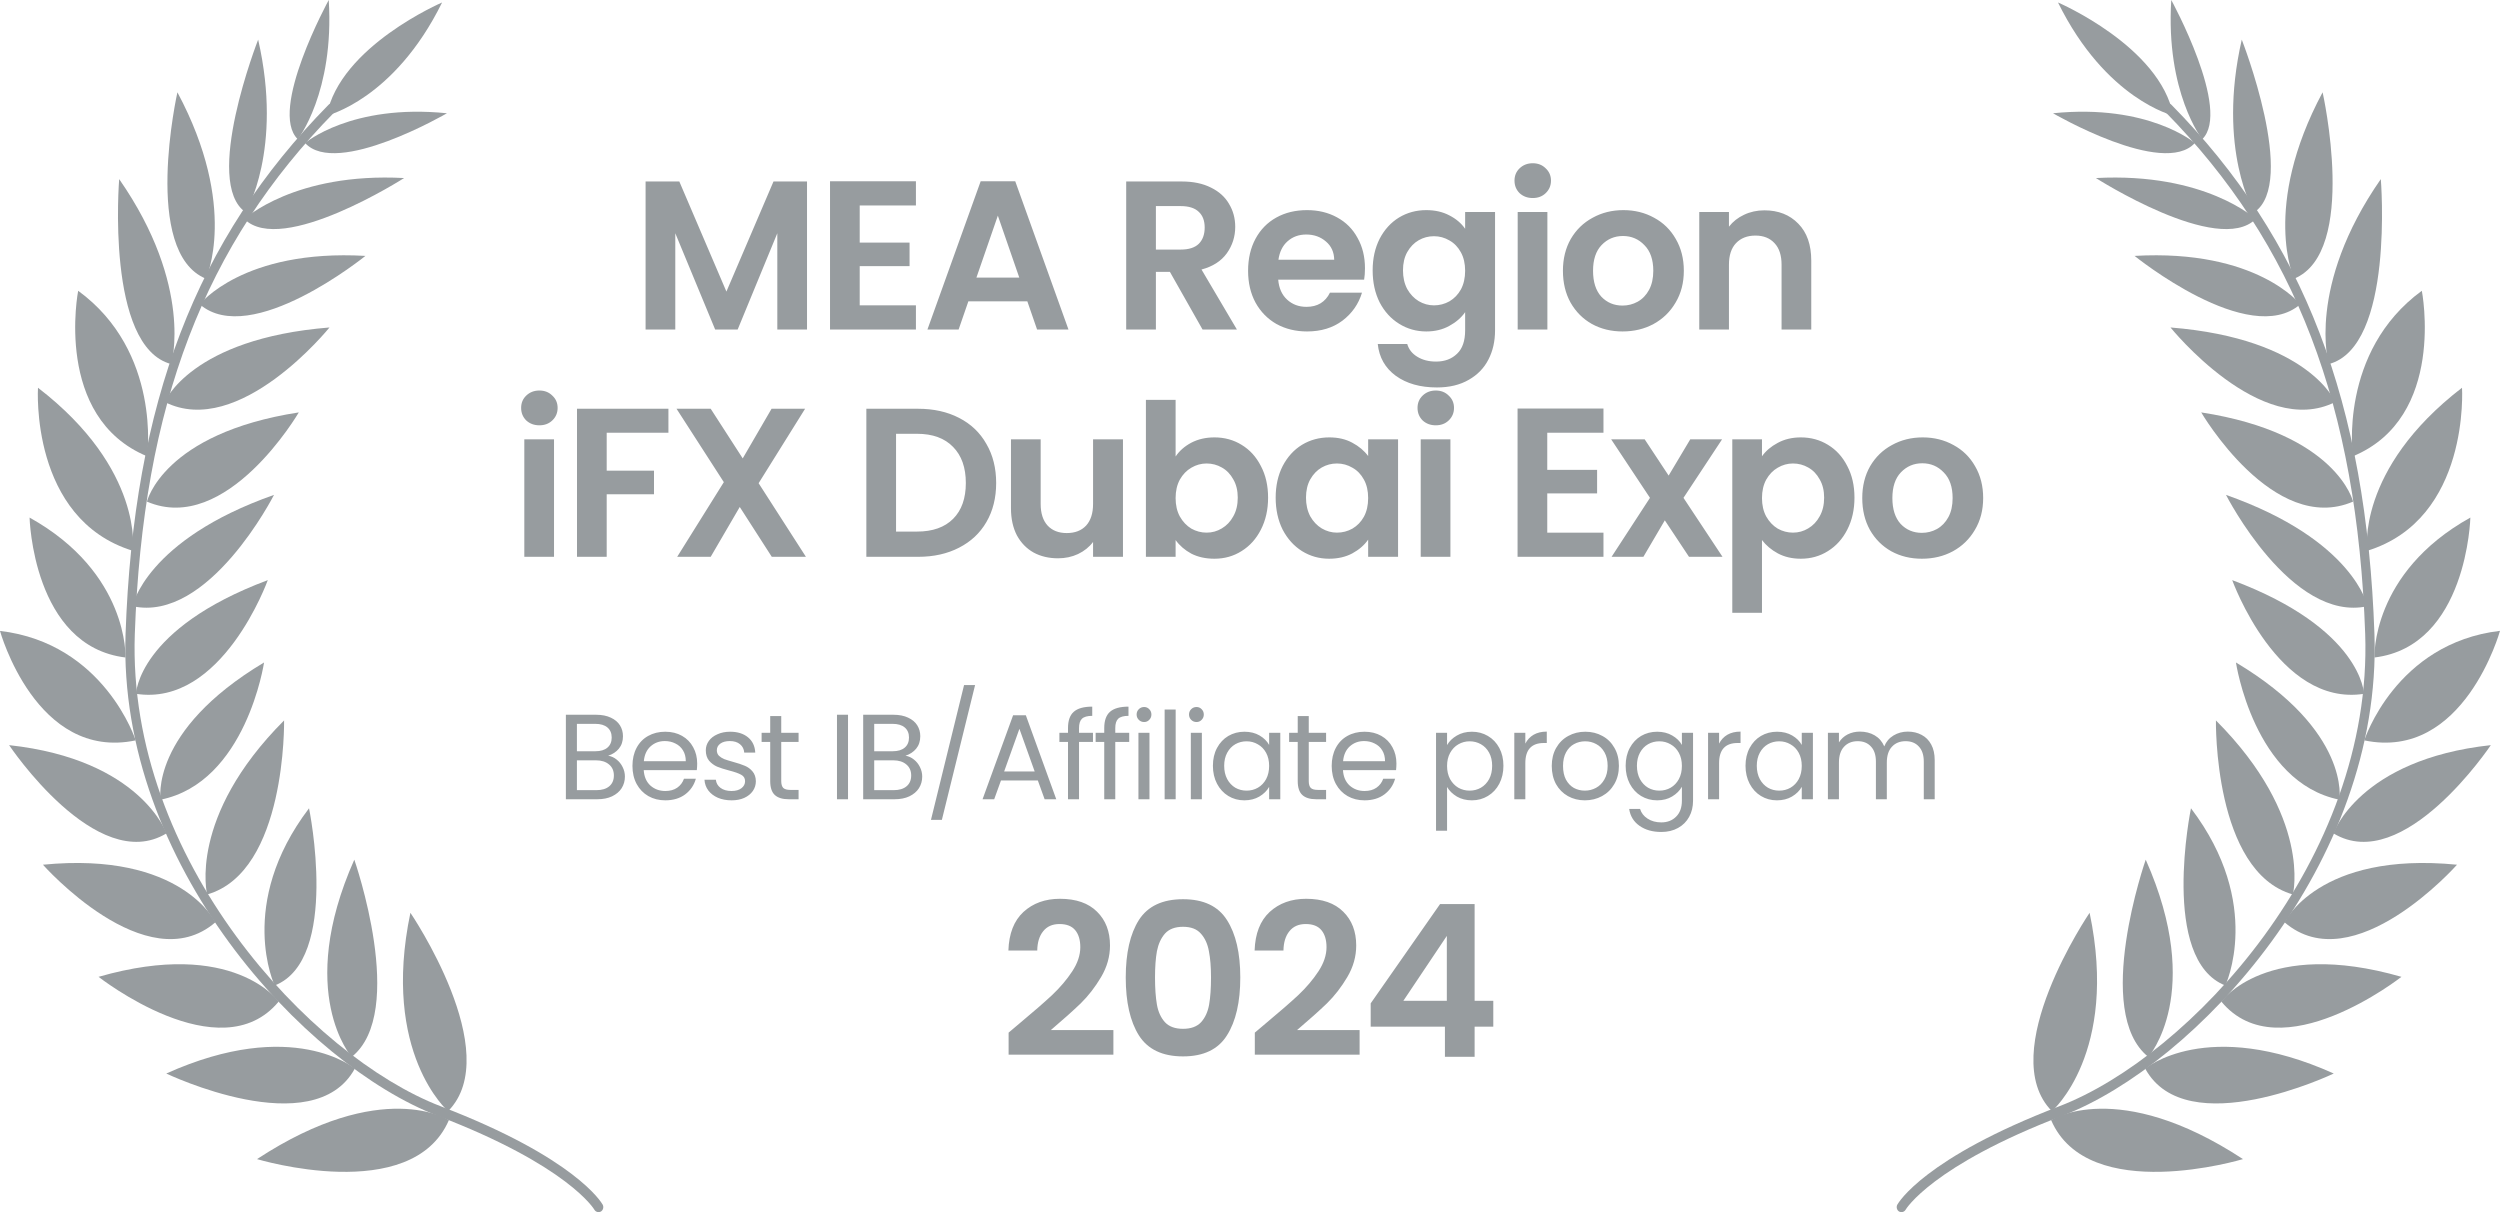 <svg width="165" height="80" viewBox="0 0 165 80" fill="none" xmlns="http://www.w3.org/2000/svg">
<path d="M29.628 73.925C27.186 79.594 16.963 76.501 16.963 76.501C25.245 71.07 29.628 73.925 29.628 73.925Z" fill="#979C9F"/>
<path d="M23.418 70.528C20.701 75.506 10.974 70.852 10.974 70.852C19.355 67.082 23.418 70.528 23.418 70.528Z" fill="#979C9F"/>
<path d="M17.038 2.616C18.7 9.882 16.218 14.014 16.218 14.014C13.34 12.065 17.038 2.616 17.038 2.616Z" fill="#979C9F"/>
<path d="M21.697 0C22.077 6.107 19.655 9.19 19.655 9.19C17.699 7.3 21.697 0 21.697 0Z" fill="#979C9F"/>
<path d="M21.562 7.629C22.428 3.058 29.178 0.164 29.178 0.164C26.015 6.584 21.567 7.629 21.567 7.629" fill="#979C9F"/>
<path d="M11.709 6.092C15.772 13.686 13.591 18.395 13.591 18.395C9.337 16.645 11.709 6.092 11.709 6.092Z" fill="#979C9F"/>
<path d="M7.866 11.821C12.8 18.913 11.304 24.03 11.304 24.03C6.956 22.901 7.866 11.821 7.866 11.821Z" fill="#979C9F"/>
<path d="M9.713 30.117C3.518 27.551 5.159 19.191 5.159 19.191C10.669 23.219 9.713 30.117 9.713 30.117Z" fill="#979C9F"/>
<path d="M27.087 60.244C27.087 60.244 33.376 69.489 29.573 73.338C29.573 73.338 25.145 69.509 27.087 60.244Z" fill="#979C9F"/>
<path d="M23.209 69.757C23.209 69.757 19.476 65.54 23.384 56.738C23.384 56.738 26.906 66.813 23.209 69.757Z" fill="#979C9F"/>
<path d="M18.129 65.043C18.129 65.043 15.582 59.682 20.396 53.346C20.396 53.346 22.458 63.342 18.129 65.043Z" fill="#979C9F"/>
<path d="M19.721 27.218C19.721 27.218 14.962 35.373 9.698 33.106C9.698 33.106 10.759 28.605 19.721 27.218Z" fill="#979C9F"/>
<path d="M16.127 14.457C16.127 14.457 19.44 11.364 26.671 11.751C26.671 11.751 18.599 16.913 16.127 14.457Z" fill="#979C9F"/>
<path d="M20.136 9.439C20.136 9.439 23.174 6.833 29.499 7.475C29.499 7.475 22.213 11.717 20.136 9.439Z" fill="#979C9F"/>
<path d="M13.185 20.086C13.185 20.086 16.037 16.426 24.119 16.889C24.119 16.889 16.568 23.006 13.185 20.086Z" fill="#979C9F"/>
<path d="M10.873 26.531C10.873 26.531 12.59 22.349 21.747 21.613C21.747 21.613 15.782 29.013 10.873 26.531Z" fill="#979C9F"/>
<path d="M2.507 25.591C9.517 30.987 8.767 36.353 8.767 36.353C1.956 34.255 2.507 25.591 2.507 25.591Z" fill="#979C9F"/>
<path d="M8.282 43.395C2.162 42.654 1.952 34.16 1.952 34.16C8.522 37.815 8.282 43.395 8.282 43.395Z" fill="#979C9F"/>
<path d="M17.674 38.288C17.674 38.288 14.662 46.677 8.977 45.792C8.977 45.792 9.087 41.505 17.674 38.288Z" fill="#979C9F"/>
<path d="M8.742 40.008C8.742 40.008 9.622 35.642 18.084 32.663C18.084 32.663 13.781 41.122 8.742 40.008Z" fill="#979C9F"/>
<path d="M8.957 48.865C2.377 50.243 0 41.64 0 41.64C6.905 42.455 8.957 48.87 8.957 48.87" fill="#979C9F"/>
<path d="M17.428 43.723C17.428 43.723 16.248 51.641 10.598 52.779C10.598 52.779 9.848 48.254 17.428 43.723Z" fill="#979C9F"/>
<path d="M0.601 49.179C9.307 50.129 10.989 55.002 10.989 55.002C6.36 57.807 0.601 49.179 0.601 49.179Z" fill="#979C9F"/>
<path d="M2.833 57.071C12 56.171 14.216 60.871 14.216 60.871C9.663 64.789 2.833 57.071 2.833 57.071Z" fill="#979C9F"/>
<path d="M6.505 64.471C15.427 61.9 18.394 66.102 18.394 66.102C14.531 70.777 6.505 64.471 6.505 64.471Z" fill="#979C9F"/>
<path d="M13.671 59.035C13.671 59.035 12.38 53.933 18.75 47.548C18.75 47.548 18.92 57.539 13.671 59.035Z" fill="#979C9F"/>
<path d="M22.107 6.928C22.217 7.052 22.217 7.251 22.092 7.385C13.49 16.128 9.427 26.76 8.897 41.849C8.381 56.738 20.506 69.718 29.077 73.01C37.999 76.426 39.706 79.385 39.776 79.505C39.861 79.659 39.811 79.863 39.666 79.957C39.516 80.042 39.33 79.997 39.24 79.858C39.225 79.823 37.514 76.939 28.857 73.632C20.12 70.27 7.771 57.031 8.286 41.863C8.817 26.571 12.94 15.8 21.672 6.928C21.792 6.793 21.997 6.793 22.107 6.928Z" fill="#979C9F"/>
<path d="M135.373 73.925C137.814 79.594 148.037 76.501 148.037 76.501C139.756 71.07 135.373 73.925 135.373 73.925Z" fill="#979C9F"/>
<path d="M141.583 70.528C144.3 75.506 154.027 70.852 154.027 70.852C145.646 67.082 141.583 70.528 141.583 70.528Z" fill="#979C9F"/>
<path d="M147.957 2.616C146.296 9.882 148.778 14.014 148.778 14.014C151.66 12.065 147.957 2.616 147.957 2.616Z" fill="#979C9F"/>
<path d="M143.304 0C142.923 6.107 145.345 9.19 145.345 9.19C147.302 7.3 143.304 0 143.304 0Z" fill="#979C9F"/>
<path d="M143.439 7.629C142.573 3.058 135.828 0.164 135.828 0.164C138.99 6.584 143.439 7.629 143.439 7.629Z" fill="#979C9F"/>
<path d="M153.292 6.092C149.228 13.686 151.41 18.395 151.41 18.395C155.664 16.645 153.292 6.092 153.292 6.092Z" fill="#979C9F"/>
<path d="M157.134 11.821C152.2 18.913 153.696 24.03 153.696 24.03C158.045 22.901 157.134 11.821 157.134 11.821Z" fill="#979C9F"/>
<path d="M155.288 30.117C161.482 27.551 159.841 19.191 159.841 19.191C154.332 23.219 155.288 30.117 155.288 30.117Z" fill="#979C9F"/>
<path d="M137.914 60.244C137.914 60.244 131.624 69.489 135.427 73.338C135.427 73.338 139.855 69.509 137.914 60.244Z" fill="#979C9F"/>
<path d="M141.793 69.757C141.793 69.757 145.526 65.54 141.618 56.738C141.618 56.738 138.095 66.813 141.793 69.757Z" fill="#979C9F"/>
<path d="M146.871 65.043C146.871 65.043 149.418 59.682 144.604 53.346C144.604 53.346 142.543 63.342 146.871 65.043Z" fill="#979C9F"/>
<path d="M145.28 27.218C145.28 27.218 150.039 35.373 155.303 33.106C155.303 33.106 154.242 28.605 145.28 27.218Z" fill="#979C9F"/>
<path d="M148.873 14.457C148.873 14.457 145.561 11.364 138.33 11.751C138.33 11.751 146.401 16.913 148.873 14.457Z" fill="#979C9F"/>
<path d="M144.86 9.439C144.86 9.439 141.823 6.833 135.498 7.475C135.498 7.475 142.783 11.717 144.86 9.439Z" fill="#979C9F"/>
<path d="M151.815 20.086C151.815 20.086 148.963 16.426 140.881 16.889C140.881 16.889 148.432 23.006 151.815 20.086Z" fill="#979C9F"/>
<path d="M154.127 26.531C154.127 26.531 152.411 22.349 143.253 21.613C143.253 21.613 149.218 29.013 154.127 26.531Z" fill="#979C9F"/>
<path d="M162.493 25.591C155.483 30.987 156.233 36.353 156.233 36.353C163.044 34.255 162.493 25.591 162.493 25.591Z" fill="#979C9F"/>
<path d="M156.714 43.395C162.834 42.654 163.044 34.16 163.044 34.16C156.474 37.815 156.714 43.395 156.714 43.395Z" fill="#979C9F"/>
<path d="M147.326 38.288C147.326 38.288 150.339 46.677 156.023 45.792C156.023 45.792 155.913 41.505 147.326 38.288Z" fill="#979C9F"/>
<path d="M156.258 40.008C156.258 40.008 155.378 35.642 146.916 32.663C146.916 32.663 151.219 41.122 156.258 40.008Z" fill="#979C9F"/>
<path d="M156.043 48.865C162.623 50.243 165 41.635 165 41.635C158.095 42.45 156.043 48.865 156.043 48.865Z" fill="#979C9F"/>
<path d="M147.572 43.723C147.572 43.723 148.753 51.641 154.402 52.779C154.402 52.779 155.153 48.254 147.572 43.723Z" fill="#979C9F"/>
<path d="M164.394 49.179C155.688 50.129 154.006 55.002 154.006 55.002C158.635 57.807 164.394 49.179 164.394 49.179Z" fill="#979C9F"/>
<path d="M162.163 57.071C152.996 56.171 150.779 60.871 150.779 60.871C155.333 64.789 162.163 57.071 162.163 57.071Z" fill="#979C9F"/>
<path d="M158.495 64.471C149.573 61.9 146.606 66.102 146.606 66.102C150.469 70.777 158.495 64.471 158.495 64.471Z" fill="#979C9F"/>
<path d="M151.33 59.035C151.33 59.035 152.621 53.933 146.251 47.548C146.251 47.548 146.08 57.539 151.33 59.035Z" fill="#979C9F"/>
<path d="M142.893 6.928C142.783 7.052 142.783 7.251 142.908 7.385C151.505 16.128 155.573 26.76 156.103 41.849C156.619 56.738 144.494 69.718 135.923 73.01C127.001 76.426 125.294 79.385 125.224 79.505C125.139 79.659 125.189 79.863 125.334 79.957C125.484 80.042 125.669 79.997 125.76 79.858C125.775 79.823 127.486 76.939 136.143 73.632C144.88 70.27 157.229 57.031 156.714 41.863C156.183 26.571 152.06 15.8 143.328 6.928C143.208 6.793 143.003 6.793 142.893 6.928Z" fill="#979C9F"/>
<path d="M53.263 11.978V21.75H51.303V15.394L48.685 21.75H47.201L44.569 15.394V21.75H42.609V11.978H44.835L47.943 19.244L51.051 11.978H53.263ZM56.741 13.56V16.01H60.031V17.564H56.741V20.154H60.451V21.75H54.781V11.964H60.451V13.56H56.741ZM67.804 19.888H63.912L63.268 21.75H61.21L64.724 11.964H67.006L70.52 21.75H68.448L67.804 19.888ZM67.272 18.32L65.858 14.232L64.444 18.32H67.272ZM79.369 21.75L77.213 17.942H76.289V21.75H74.329V11.978H77.997C78.753 11.978 79.397 12.113 79.929 12.384C80.461 12.645 80.858 13.005 81.119 13.462C81.39 13.91 81.525 14.414 81.525 14.974C81.525 15.618 81.339 16.201 80.965 16.724C80.592 17.237 80.037 17.592 79.299 17.788L81.637 21.75H79.369ZM76.289 16.472H77.927C78.459 16.472 78.856 16.346 79.117 16.094C79.379 15.833 79.509 15.473 79.509 15.016C79.509 14.568 79.379 14.223 79.117 13.98C78.856 13.728 78.459 13.602 77.927 13.602H76.289V16.472ZM90.088 17.704C90.088 17.984 90.069 18.236 90.032 18.46H84.362C84.409 19.02 84.605 19.459 84.95 19.776C85.295 20.093 85.72 20.252 86.224 20.252C86.952 20.252 87.47 19.939 87.778 19.314H89.892C89.668 20.061 89.239 20.677 88.604 21.162C87.969 21.638 87.19 21.876 86.266 21.876C85.519 21.876 84.847 21.713 84.25 21.386C83.662 21.05 83.2 20.579 82.864 19.972C82.537 19.365 82.374 18.665 82.374 17.872C82.374 17.069 82.537 16.365 82.864 15.758C83.191 15.151 83.648 14.685 84.236 14.358C84.824 14.031 85.501 13.868 86.266 13.868C87.003 13.868 87.661 14.027 88.24 14.344C88.828 14.661 89.281 15.114 89.598 15.702C89.925 16.281 90.088 16.948 90.088 17.704ZM88.058 17.144C88.049 16.64 87.867 16.239 87.512 15.94C87.157 15.632 86.723 15.478 86.21 15.478C85.725 15.478 85.314 15.627 84.978 15.926C84.651 16.215 84.451 16.621 84.376 17.144H88.058ZM94.137 13.868C94.715 13.868 95.224 13.985 95.663 14.218C96.101 14.442 96.447 14.736 96.699 15.1V13.994H98.673V21.806C98.673 22.525 98.528 23.164 98.239 23.724C97.949 24.293 97.515 24.741 96.937 25.068C96.358 25.404 95.658 25.572 94.837 25.572C93.735 25.572 92.83 25.315 92.121 24.802C91.421 24.289 91.024 23.589 90.931 22.702H92.877C92.979 23.057 93.199 23.337 93.535 23.542C93.88 23.757 94.295 23.864 94.781 23.864C95.35 23.864 95.812 23.691 96.167 23.346C96.521 23.01 96.699 22.497 96.699 21.806V20.602C96.447 20.966 96.097 21.269 95.649 21.512C95.21 21.755 94.706 21.876 94.137 21.876C93.483 21.876 92.886 21.708 92.345 21.372C91.803 21.036 91.374 20.565 91.057 19.958C90.749 19.342 90.595 18.637 90.595 17.844C90.595 17.06 90.749 16.365 91.057 15.758C91.374 15.151 91.799 14.685 92.331 14.358C92.872 14.031 93.474 13.868 94.137 13.868ZM96.699 17.872C96.699 17.396 96.605 16.99 96.419 16.654C96.232 16.309 95.98 16.047 95.663 15.87C95.345 15.683 95.005 15.59 94.641 15.59C94.277 15.59 93.941 15.679 93.633 15.856C93.325 16.033 93.073 16.295 92.877 16.64C92.69 16.976 92.597 17.377 92.597 17.844C92.597 18.311 92.69 18.721 92.877 19.076C93.073 19.421 93.325 19.687 93.633 19.874C93.95 20.061 94.286 20.154 94.641 20.154C95.005 20.154 95.345 20.065 95.663 19.888C95.98 19.701 96.232 19.44 96.419 19.104C96.605 18.759 96.699 18.348 96.699 17.872ZM101.161 13.07C100.816 13.07 100.526 12.963 100.293 12.748C100.069 12.524 99.957 12.249 99.957 11.922C99.957 11.595 100.069 11.325 100.293 11.11C100.526 10.886 100.816 10.774 101.161 10.774C101.506 10.774 101.791 10.886 102.015 11.11C102.248 11.325 102.365 11.595 102.365 11.922C102.365 12.249 102.248 12.524 102.015 12.748C101.791 12.963 101.506 13.07 101.161 13.07ZM102.127 13.994V21.75H100.167V13.994H102.127ZM107.087 21.876C106.341 21.876 105.669 21.713 105.071 21.386C104.474 21.05 104.003 20.579 103.657 19.972C103.321 19.365 103.153 18.665 103.153 17.872C103.153 17.079 103.326 16.379 103.671 15.772C104.026 15.165 104.507 14.699 105.113 14.372C105.72 14.036 106.397 13.868 107.143 13.868C107.89 13.868 108.567 14.036 109.173 14.372C109.78 14.699 110.256 15.165 110.601 15.772C110.956 16.379 111.133 17.079 111.133 17.872C111.133 18.665 110.951 19.365 110.587 19.972C110.233 20.579 109.747 21.05 109.131 21.386C108.525 21.713 107.843 21.876 107.087 21.876ZM107.087 20.168C107.442 20.168 107.773 20.084 108.081 19.916C108.399 19.739 108.651 19.477 108.837 19.132C109.024 18.787 109.117 18.367 109.117 17.872C109.117 17.135 108.921 16.57 108.529 16.178C108.147 15.777 107.675 15.576 107.115 15.576C106.555 15.576 106.084 15.777 105.701 16.178C105.328 16.57 105.141 17.135 105.141 17.872C105.141 18.609 105.323 19.179 105.687 19.58C106.061 19.972 106.527 20.168 107.087 20.168ZM116.449 13.882C117.373 13.882 118.12 14.176 118.689 14.764C119.259 15.343 119.543 16.155 119.543 17.2V21.75H117.583V17.466C117.583 16.85 117.429 16.379 117.121 16.052C116.813 15.716 116.393 15.548 115.861 15.548C115.32 15.548 114.891 15.716 114.573 16.052C114.265 16.379 114.111 16.85 114.111 17.466V21.75H112.151V13.994H114.111V14.96C114.373 14.624 114.704 14.363 115.105 14.176C115.516 13.98 115.964 13.882 116.449 13.882ZM35.599 28.07C35.254 28.07 34.965 27.963 34.731 27.748C34.507 27.524 34.395 27.249 34.395 26.922C34.395 26.595 34.507 26.325 34.731 26.11C34.965 25.886 35.254 25.774 35.599 25.774C35.944 25.774 36.229 25.886 36.453 26.11C36.687 26.325 36.803 26.595 36.803 26.922C36.803 27.249 36.687 27.524 36.453 27.748C36.229 27.963 35.944 28.07 35.599 28.07ZM36.565 28.994V36.75H34.605V28.994H36.565ZM44.116 26.978V28.56H40.042V31.066H43.164V32.62H40.042V36.75H38.082V26.978H44.116ZM50.938 36.75L48.824 33.46L46.906 36.75H44.694L47.773 31.822L44.651 26.978H46.906L49.02 30.254L50.923 26.978H53.136L50.069 31.892L53.191 36.75H50.938ZM60.595 26.978C61.622 26.978 62.522 27.179 63.297 27.58C64.081 27.981 64.683 28.555 65.103 29.302C65.532 30.039 65.747 30.898 65.747 31.878C65.747 32.858 65.532 33.717 65.103 34.454C64.683 35.182 64.081 35.747 63.297 36.148C62.522 36.549 61.622 36.75 60.595 36.75H57.179V26.978H60.595ZM60.525 35.084C61.552 35.084 62.345 34.804 62.905 34.244C63.465 33.684 63.745 32.895 63.745 31.878C63.745 30.861 63.465 30.067 62.905 29.498C62.345 28.919 61.552 28.63 60.525 28.63H59.139V35.084H60.525ZM74.116 28.994V36.75H72.142V35.77C71.89 36.106 71.559 36.372 71.148 36.568C70.747 36.755 70.308 36.848 69.832 36.848C69.226 36.848 68.689 36.722 68.222 36.47C67.756 36.209 67.387 35.831 67.116 35.336C66.855 34.832 66.724 34.235 66.724 33.544V28.994H68.684V33.264C68.684 33.88 68.838 34.356 69.146 34.692C69.454 35.019 69.874 35.182 70.406 35.182C70.948 35.182 71.372 35.019 71.68 34.692C71.988 34.356 72.142 33.88 72.142 33.264V28.994H74.116ZM77.59 30.128C77.842 29.755 78.187 29.451 78.626 29.218C79.074 28.985 79.583 28.868 80.152 28.868C80.815 28.868 81.412 29.031 81.944 29.358C82.485 29.685 82.91 30.151 83.218 30.758C83.535 31.355 83.694 32.051 83.694 32.844C83.694 33.637 83.535 34.342 83.218 34.958C82.91 35.565 82.485 36.036 81.944 36.372C81.412 36.708 80.815 36.876 80.152 36.876C79.573 36.876 79.065 36.764 78.626 36.54C78.197 36.307 77.851 36.008 77.59 35.644V36.75H75.63V26.39H77.59V30.128ZM81.692 32.844C81.692 32.377 81.594 31.976 81.398 31.64C81.211 31.295 80.959 31.033 80.642 30.856C80.334 30.679 79.998 30.59 79.634 30.59C79.279 30.59 78.943 30.683 78.626 30.87C78.318 31.047 78.066 31.309 77.87 31.654C77.683 31.999 77.59 32.405 77.59 32.872C77.59 33.339 77.683 33.745 77.87 34.09C78.066 34.435 78.318 34.701 78.626 34.888C78.943 35.065 79.279 35.154 79.634 35.154C79.998 35.154 80.334 35.061 80.642 34.874C80.959 34.687 81.211 34.421 81.398 34.076C81.594 33.731 81.692 33.32 81.692 32.844ZM84.194 32.844C84.194 32.06 84.348 31.365 84.656 30.758C84.974 30.151 85.398 29.685 85.93 29.358C86.472 29.031 87.074 28.868 87.736 28.868C88.315 28.868 88.819 28.985 89.248 29.218C89.687 29.451 90.037 29.745 90.298 30.1V28.994H92.272V36.75H90.298V35.616C90.046 35.98 89.696 36.283 89.248 36.526C88.81 36.759 88.301 36.876 87.722 36.876C87.069 36.876 86.472 36.708 85.93 36.372C85.398 36.036 84.974 35.565 84.656 34.958C84.348 34.342 84.194 33.637 84.194 32.844ZM90.298 32.872C90.298 32.396 90.205 31.99 90.018 31.654C89.832 31.309 89.58 31.047 89.262 30.87C88.945 30.683 88.604 30.59 88.24 30.59C87.876 30.59 87.54 30.679 87.232 30.856C86.924 31.033 86.672 31.295 86.476 31.64C86.29 31.976 86.196 32.377 86.196 32.844C86.196 33.311 86.29 33.721 86.476 34.076C86.672 34.421 86.924 34.687 87.232 34.874C87.55 35.061 87.886 35.154 88.24 35.154C88.604 35.154 88.945 35.065 89.262 34.888C89.58 34.701 89.832 34.44 90.018 34.104C90.205 33.759 90.298 33.348 90.298 32.872ZM94.761 28.07C94.415 28.07 94.126 27.963 93.893 27.748C93.669 27.524 93.557 27.249 93.557 26.922C93.557 26.595 93.669 26.325 93.893 26.11C94.126 25.886 94.415 25.774 94.761 25.774C95.106 25.774 95.391 25.886 95.615 26.11C95.848 26.325 95.965 26.595 95.965 26.922C95.965 27.249 95.848 27.524 95.615 27.748C95.391 27.963 95.106 28.07 94.761 28.07ZM95.727 28.994V36.75H93.767V28.994H95.727ZM102.119 28.56V31.01H105.409V32.564H102.119V35.154H105.829V36.75H100.159V26.964H105.829V28.56H102.119ZM111.474 36.75L109.878 34.342L108.464 36.75H106.364L108.898 32.858L106.336 28.994H108.548L110.13 31.388L111.558 28.994H113.658L111.11 32.858L113.686 36.75H111.474ZM116.291 30.114C116.543 29.759 116.888 29.465 117.327 29.232C117.775 28.989 118.283 28.868 118.853 28.868C119.515 28.868 120.113 29.031 120.645 29.358C121.186 29.685 121.611 30.151 121.919 30.758C122.236 31.355 122.395 32.051 122.395 32.844C122.395 33.637 122.236 34.342 121.919 34.958C121.611 35.565 121.186 36.036 120.645 36.372C120.113 36.708 119.515 36.876 118.853 36.876C118.283 36.876 117.779 36.759 117.341 36.526C116.911 36.293 116.561 35.999 116.291 35.644V40.446H114.331V28.994H116.291V30.114ZM120.393 32.844C120.393 32.377 120.295 31.976 120.099 31.64C119.912 31.295 119.66 31.033 119.343 30.856C119.035 30.679 118.699 30.59 118.335 30.59C117.98 30.59 117.644 30.683 117.327 30.87C117.019 31.047 116.767 31.309 116.571 31.654C116.384 31.999 116.291 32.405 116.291 32.872C116.291 33.339 116.384 33.745 116.571 34.09C116.767 34.435 117.019 34.701 117.327 34.888C117.644 35.065 117.98 35.154 118.335 35.154C118.699 35.154 119.035 35.061 119.343 34.874C119.66 34.687 119.912 34.421 120.099 34.076C120.295 33.731 120.393 33.32 120.393 32.844ZM126.843 36.876C126.096 36.876 125.424 36.713 124.827 36.386C124.23 36.05 123.758 35.579 123.413 34.972C123.077 34.365 122.909 33.665 122.909 32.872C122.909 32.079 123.082 31.379 123.427 30.772C123.782 30.165 124.262 29.699 124.869 29.372C125.476 29.036 126.152 28.868 126.899 28.868C127.646 28.868 128.322 29.036 128.929 29.372C129.536 29.699 130.012 30.165 130.357 30.772C130.712 31.379 130.889 32.079 130.889 32.872C130.889 33.665 130.707 34.365 130.343 34.972C129.988 35.579 129.503 36.05 128.887 36.386C128.28 36.713 127.599 36.876 126.843 36.876ZM126.843 35.168C127.198 35.168 127.529 35.084 127.837 34.916C128.154 34.739 128.406 34.477 128.593 34.132C128.78 33.787 128.873 33.367 128.873 32.872C128.873 32.135 128.677 31.57 128.285 31.178C127.902 30.777 127.431 30.576 126.871 30.576C126.311 30.576 125.84 30.777 125.457 31.178C125.084 31.57 124.897 32.135 124.897 32.872C124.897 33.609 125.079 34.179 125.443 34.58C125.816 34.972 126.283 35.168 126.843 35.168Z" fill="#979C9F"/>
<path d="M40.14 49.878C40.342 49.91 40.526 49.993 40.692 50.126C40.862 50.259 40.996 50.425 41.092 50.622C41.193 50.819 41.244 51.03 41.244 51.254C41.244 51.537 41.172 51.793 41.028 52.022C40.884 52.246 40.673 52.425 40.396 52.558C40.124 52.686 39.801 52.75 39.428 52.75H37.348V47.174H39.348C39.726 47.174 40.049 47.238 40.316 47.366C40.582 47.489 40.782 47.657 40.916 47.87C41.049 48.083 41.116 48.323 41.116 48.59C41.116 48.921 41.025 49.195 40.844 49.414C40.668 49.627 40.433 49.782 40.14 49.878ZM38.076 49.582H39.3C39.641 49.582 39.905 49.502 40.092 49.342C40.278 49.182 40.372 48.961 40.372 48.678C40.372 48.395 40.278 48.174 40.092 48.014C39.905 47.854 39.636 47.774 39.284 47.774H38.076V49.582ZM39.364 52.15C39.726 52.15 40.009 52.065 40.212 51.894C40.414 51.723 40.516 51.486 40.516 51.182C40.516 50.873 40.409 50.63 40.196 50.454C39.982 50.273 39.697 50.182 39.34 50.182H38.076V52.15H39.364ZM46.014 50.39C46.014 50.529 46.006 50.675 45.99 50.83H42.486C42.513 51.262 42.659 51.601 42.926 51.846C43.198 52.086 43.526 52.206 43.91 52.206C44.224 52.206 44.486 52.134 44.694 51.99C44.907 51.841 45.056 51.643 45.142 51.398H45.926C45.809 51.819 45.574 52.163 45.222 52.43C44.87 52.691 44.432 52.822 43.91 52.822C43.494 52.822 43.12 52.729 42.79 52.542C42.465 52.355 42.209 52.091 42.022 51.75C41.835 51.403 41.742 51.003 41.742 50.55C41.742 50.097 41.833 49.699 42.014 49.358C42.195 49.017 42.449 48.755 42.774 48.574C43.105 48.387 43.483 48.294 43.91 48.294C44.326 48.294 44.694 48.385 45.014 48.566C45.334 48.747 45.579 48.998 45.75 49.318C45.926 49.633 46.014 49.99 46.014 50.39ZM45.262 50.238C45.262 49.961 45.2 49.723 45.078 49.526C44.955 49.323 44.787 49.171 44.574 49.07C44.366 48.963 44.134 48.91 43.878 48.91C43.51 48.91 43.195 49.027 42.934 49.262C42.678 49.497 42.531 49.822 42.494 50.238H45.262ZM48.287 52.822C47.951 52.822 47.649 52.766 47.383 52.654C47.116 52.537 46.905 52.377 46.751 52.174C46.596 51.966 46.511 51.729 46.495 51.462H47.247C47.268 51.681 47.369 51.859 47.551 51.998C47.737 52.137 47.98 52.206 48.279 52.206C48.556 52.206 48.775 52.145 48.935 52.022C49.095 51.899 49.175 51.745 49.175 51.558C49.175 51.366 49.089 51.225 48.919 51.134C48.748 51.038 48.484 50.945 48.127 50.854C47.801 50.769 47.535 50.683 47.327 50.598C47.124 50.507 46.948 50.377 46.799 50.206C46.655 50.03 46.583 49.801 46.583 49.518C46.583 49.294 46.649 49.089 46.783 48.902C46.916 48.715 47.105 48.569 47.351 48.462C47.596 48.35 47.876 48.294 48.191 48.294C48.676 48.294 49.068 48.417 49.367 48.662C49.665 48.907 49.825 49.243 49.847 49.67H49.119C49.103 49.441 49.009 49.257 48.839 49.118C48.673 48.979 48.449 48.91 48.167 48.91C47.905 48.91 47.697 48.966 47.543 49.078C47.388 49.19 47.311 49.337 47.311 49.518C47.311 49.662 47.356 49.782 47.447 49.878C47.543 49.969 47.66 50.043 47.799 50.102C47.943 50.155 48.14 50.217 48.391 50.286C48.705 50.371 48.961 50.457 49.159 50.542C49.356 50.622 49.524 50.745 49.663 50.91C49.807 51.075 49.881 51.291 49.887 51.558C49.887 51.798 49.82 52.014 49.687 52.206C49.553 52.398 49.364 52.55 49.119 52.662C48.879 52.769 48.601 52.822 48.287 52.822ZM51.562 48.966V51.55C51.562 51.763 51.608 51.915 51.698 52.006C51.789 52.091 51.946 52.134 52.17 52.134H52.706V52.75H52.05C51.645 52.75 51.341 52.657 51.138 52.47C50.936 52.283 50.834 51.977 50.834 51.55V48.966H50.266V48.366H50.834V47.262H51.562V48.366H52.706V48.966H51.562ZM55.969 47.174V52.75H55.241V47.174H55.969ZM59.762 49.878C59.965 49.91 60.149 49.993 60.314 50.126C60.485 50.259 60.618 50.425 60.714 50.622C60.815 50.819 60.866 51.03 60.866 51.254C60.866 51.537 60.794 51.793 60.65 52.022C60.506 52.246 60.295 52.425 60.018 52.558C59.746 52.686 59.423 52.75 59.05 52.75H56.97V47.174H58.97C59.349 47.174 59.671 47.238 59.938 47.366C60.205 47.489 60.405 47.657 60.538 47.87C60.671 48.083 60.738 48.323 60.738 48.59C60.738 48.921 60.647 49.195 60.466 49.414C60.29 49.627 60.055 49.782 59.762 49.878ZM57.698 49.582H58.922C59.263 49.582 59.527 49.502 59.714 49.342C59.901 49.182 59.994 48.961 59.994 48.678C59.994 48.395 59.901 48.174 59.714 48.014C59.527 47.854 59.258 47.774 58.906 47.774H57.698V49.582ZM58.986 52.15C59.349 52.15 59.631 52.065 59.834 51.894C60.037 51.723 60.138 51.486 60.138 51.182C60.138 50.873 60.031 50.63 59.818 50.454C59.605 50.273 59.319 50.182 58.962 50.182H57.698V52.15H58.986ZM64.356 45.214L62.164 54.11H61.444L63.628 45.214H64.356ZM68.497 51.51H66.065L65.617 52.75H64.849L66.865 47.206H67.705L69.713 52.75H68.945L68.497 51.51ZM68.289 50.918L67.281 48.102L66.273 50.918H68.289ZM72.136 48.966H71.216V52.75H70.488V48.966H69.92V48.366H70.488V48.054C70.488 47.563 70.613 47.206 70.864 46.982C71.12 46.753 71.528 46.638 72.088 46.638V47.246C71.768 47.246 71.541 47.31 71.408 47.438C71.28 47.561 71.216 47.766 71.216 48.054V48.366H72.136V48.966ZM74.528 48.966H73.608V52.75H72.88V48.966H72.312V48.366H72.88V48.054C72.88 47.563 73.006 47.206 73.256 46.982C73.512 46.753 73.92 46.638 74.48 46.638V47.246C74.16 47.246 73.934 47.31 73.8 47.438C73.672 47.561 73.608 47.766 73.608 48.054V48.366H74.528V48.966ZM75.513 47.654C75.375 47.654 75.257 47.606 75.161 47.51C75.065 47.414 75.017 47.297 75.017 47.158C75.017 47.019 75.065 46.902 75.161 46.806C75.257 46.71 75.375 46.662 75.513 46.662C75.647 46.662 75.759 46.71 75.849 46.806C75.945 46.902 75.993 47.019 75.993 47.158C75.993 47.297 75.945 47.414 75.849 47.51C75.759 47.606 75.647 47.654 75.513 47.654ZM75.865 48.366V52.75H75.137V48.366H75.865ZM77.594 46.83V52.75H76.866V46.83H77.594ZM78.971 47.654C78.832 47.654 78.715 47.606 78.619 47.51C78.523 47.414 78.475 47.297 78.475 47.158C78.475 47.019 78.523 46.902 78.619 46.806C78.715 46.71 78.832 46.662 78.971 46.662C79.104 46.662 79.216 46.71 79.307 46.806C79.403 46.902 79.451 47.019 79.451 47.158C79.451 47.297 79.403 47.414 79.307 47.51C79.216 47.606 79.104 47.654 78.971 47.654ZM79.323 48.366V52.75H78.595V48.366H79.323ZM80.052 50.542C80.052 50.094 80.142 49.702 80.323 49.366C80.505 49.025 80.753 48.761 81.067 48.574C81.388 48.387 81.742 48.294 82.132 48.294C82.516 48.294 82.849 48.377 83.132 48.542C83.414 48.707 83.625 48.915 83.763 49.166V48.366H84.499V52.75H83.763V51.934C83.62 52.19 83.403 52.403 83.115 52.574C82.833 52.739 82.502 52.822 82.124 52.822C81.734 52.822 81.382 52.726 81.067 52.534C80.753 52.342 80.505 52.073 80.323 51.726C80.142 51.379 80.052 50.985 80.052 50.542ZM83.763 50.55C83.763 50.219 83.697 49.931 83.564 49.686C83.43 49.441 83.249 49.254 83.019 49.126C82.796 48.993 82.547 48.926 82.275 48.926C82.004 48.926 81.755 48.99 81.531 49.118C81.308 49.246 81.129 49.433 80.996 49.678C80.862 49.923 80.796 50.211 80.796 50.542C80.796 50.878 80.862 51.171 80.996 51.422C81.129 51.667 81.308 51.857 81.531 51.99C81.755 52.118 82.004 52.182 82.275 52.182C82.547 52.182 82.796 52.118 83.019 51.99C83.249 51.857 83.43 51.667 83.564 51.422C83.697 51.171 83.763 50.881 83.763 50.55ZM86.378 48.966V51.55C86.378 51.763 86.423 51.915 86.514 52.006C86.604 52.091 86.762 52.134 86.986 52.134H87.522V52.75H86.866C86.46 52.75 86.156 52.657 85.954 52.47C85.751 52.283 85.65 51.977 85.65 51.55V48.966H85.082V48.366H85.65V47.262H86.378V48.366H87.522V48.966H86.378ZM92.164 50.39C92.164 50.529 92.156 50.675 92.14 50.83H88.636C88.662 51.262 88.809 51.601 89.076 51.846C89.348 52.086 89.676 52.206 90.06 52.206C90.374 52.206 90.636 52.134 90.844 51.99C91.057 51.841 91.207 51.643 91.292 51.398H92.076C91.959 51.819 91.724 52.163 91.372 52.43C91.02 52.691 90.582 52.822 90.06 52.822C89.644 52.822 89.27 52.729 88.94 52.542C88.615 52.355 88.359 52.091 88.172 51.75C87.985 51.403 87.892 51.003 87.892 50.55C87.892 50.097 87.983 49.699 88.164 49.358C88.345 49.017 88.599 48.755 88.924 48.574C89.254 48.387 89.633 48.294 90.06 48.294C90.476 48.294 90.844 48.385 91.164 48.566C91.484 48.747 91.729 48.998 91.9 49.318C92.076 49.633 92.164 49.99 92.164 50.39ZM91.412 50.238C91.412 49.961 91.35 49.723 91.228 49.526C91.105 49.323 90.937 49.171 90.724 49.07C90.516 48.963 90.284 48.91 90.028 48.91C89.66 48.91 89.345 49.027 89.084 49.262C88.828 49.497 88.681 49.822 88.644 50.238H91.412ZM95.506 49.174C95.65 48.923 95.863 48.715 96.146 48.55C96.434 48.379 96.767 48.294 97.146 48.294C97.535 48.294 97.887 48.387 98.202 48.574C98.522 48.761 98.772 49.025 98.954 49.366C99.135 49.702 99.226 50.094 99.226 50.542C99.226 50.985 99.135 51.379 98.954 51.726C98.772 52.073 98.522 52.342 98.202 52.534C97.887 52.726 97.535 52.822 97.146 52.822C96.772 52.822 96.442 52.739 96.154 52.574C95.871 52.403 95.655 52.193 95.506 51.942V54.83H94.778V48.366H95.506V49.174ZM98.482 50.542C98.482 50.211 98.415 49.923 98.282 49.678C98.148 49.433 97.967 49.246 97.738 49.118C97.514 48.99 97.266 48.926 96.994 48.926C96.727 48.926 96.479 48.993 96.25 49.126C96.026 49.254 95.844 49.443 95.706 49.694C95.572 49.939 95.506 50.225 95.506 50.55C95.506 50.881 95.572 51.171 95.706 51.422C95.844 51.667 96.026 51.857 96.25 51.99C96.479 52.118 96.727 52.182 96.994 52.182C97.266 52.182 97.514 52.118 97.738 51.99C97.967 51.857 98.148 51.667 98.282 51.422C98.415 51.171 98.482 50.878 98.482 50.542ZM100.672 49.078C100.8 48.827 100.981 48.633 101.216 48.494C101.456 48.355 101.746 48.286 102.088 48.286V49.038H101.896C101.08 49.038 100.672 49.481 100.672 50.366V52.75H99.944V48.366H100.672V49.078ZM104.6 52.822C104.19 52.822 103.816 52.729 103.48 52.542C103.15 52.355 102.888 52.091 102.696 51.75C102.51 51.403 102.416 51.003 102.416 50.55C102.416 50.102 102.512 49.707 102.704 49.366C102.902 49.019 103.168 48.755 103.504 48.574C103.84 48.387 104.216 48.294 104.632 48.294C105.048 48.294 105.424 48.387 105.76 48.574C106.096 48.755 106.36 49.017 106.552 49.358C106.75 49.699 106.848 50.097 106.848 50.55C106.848 51.003 106.747 51.403 106.544 51.75C106.347 52.091 106.078 52.355 105.736 52.542C105.395 52.729 105.016 52.822 104.6 52.822ZM104.6 52.182C104.862 52.182 105.107 52.121 105.336 51.998C105.566 51.875 105.75 51.691 105.888 51.446C106.032 51.201 106.104 50.902 106.104 50.55C106.104 50.198 106.035 49.899 105.896 49.654C105.758 49.409 105.576 49.227 105.352 49.11C105.128 48.987 104.886 48.926 104.624 48.926C104.358 48.926 104.112 48.987 103.888 49.11C103.67 49.227 103.494 49.409 103.36 49.654C103.227 49.899 103.16 50.198 103.16 50.55C103.16 50.907 103.224 51.209 103.352 51.454C103.486 51.699 103.662 51.883 103.88 52.006C104.099 52.123 104.339 52.182 104.6 52.182ZM109.373 48.294C109.752 48.294 110.083 48.377 110.365 48.542C110.653 48.707 110.867 48.915 111.005 49.166V48.366H111.741V52.846C111.741 53.246 111.656 53.601 111.485 53.91C111.315 54.225 111.069 54.47 110.749 54.646C110.435 54.822 110.067 54.91 109.645 54.91C109.069 54.91 108.589 54.774 108.205 54.502C107.821 54.23 107.595 53.859 107.525 53.39H108.245C108.325 53.657 108.491 53.87 108.741 54.03C108.992 54.195 109.293 54.278 109.645 54.278C110.045 54.278 110.371 54.153 110.621 53.902C110.877 53.651 111.005 53.299 111.005 52.846V51.926C110.861 52.182 110.648 52.395 110.365 52.566C110.083 52.737 109.752 52.822 109.373 52.822C108.984 52.822 108.629 52.726 108.309 52.534C107.995 52.342 107.747 52.073 107.565 51.726C107.384 51.379 107.293 50.985 107.293 50.542C107.293 50.094 107.384 49.702 107.565 49.366C107.747 49.025 107.995 48.761 108.309 48.574C108.629 48.387 108.984 48.294 109.373 48.294ZM111.005 50.55C111.005 50.219 110.939 49.931 110.805 49.686C110.672 49.441 110.491 49.254 110.261 49.126C110.037 48.993 109.789 48.926 109.517 48.926C109.245 48.926 108.997 48.99 108.773 49.118C108.549 49.246 108.371 49.433 108.237 49.678C108.104 49.923 108.037 50.211 108.037 50.542C108.037 50.878 108.104 51.171 108.237 51.422C108.371 51.667 108.549 51.857 108.773 51.99C108.997 52.118 109.245 52.182 109.517 52.182C109.789 52.182 110.037 52.118 110.261 51.99C110.491 51.857 110.672 51.667 110.805 51.422C110.939 51.171 111.005 50.881 111.005 50.55ZM113.46 49.078C113.588 48.827 113.769 48.633 114.004 48.494C114.244 48.355 114.534 48.286 114.876 48.286V49.038H114.684C113.868 49.038 113.46 49.481 113.46 50.366V52.75H112.732V48.366H113.46V49.078ZM115.204 50.542C115.204 50.094 115.295 49.702 115.476 49.366C115.657 49.025 115.905 48.761 116.22 48.574C116.54 48.387 116.895 48.294 117.284 48.294C117.668 48.294 118.001 48.377 118.284 48.542C118.567 48.707 118.777 48.915 118.916 49.166V48.366H119.652V52.75H118.916V51.934C118.772 52.19 118.556 52.403 118.268 52.574C117.985 52.739 117.655 52.822 117.276 52.822C116.887 52.822 116.535 52.726 116.22 52.534C115.905 52.342 115.657 52.073 115.476 51.726C115.295 51.379 115.204 50.985 115.204 50.542ZM118.916 50.55C118.916 50.219 118.849 49.931 118.716 49.686C118.583 49.441 118.401 49.254 118.172 49.126C117.948 48.993 117.7 48.926 117.428 48.926C117.156 48.926 116.908 48.99 116.684 49.118C116.46 49.246 116.281 49.433 116.148 49.678C116.015 49.923 115.948 50.211 115.948 50.542C115.948 50.878 116.015 51.171 116.148 51.422C116.281 51.667 116.46 51.857 116.684 51.99C116.908 52.118 117.156 52.182 117.428 52.182C117.7 52.182 117.948 52.118 118.172 51.99C118.401 51.857 118.583 51.667 118.716 51.422C118.849 51.171 118.916 50.881 118.916 50.55ZM125.914 48.286C126.256 48.286 126.56 48.358 126.826 48.502C127.093 48.641 127.304 48.851 127.458 49.134C127.613 49.417 127.69 49.761 127.69 50.166V52.75H126.97V50.27C126.97 49.833 126.861 49.499 126.642 49.27C126.429 49.035 126.138 48.918 125.77 48.918C125.392 48.918 125.09 49.041 124.866 49.286C124.642 49.526 124.53 49.875 124.53 50.334V52.75H123.81V50.27C123.81 49.833 123.701 49.499 123.482 49.27C123.269 49.035 122.978 48.918 122.61 48.918C122.232 48.918 121.93 49.041 121.706 49.286C121.482 49.526 121.37 49.875 121.37 50.334V52.75H120.642V48.366H121.37V48.998C121.514 48.769 121.706 48.593 121.946 48.47C122.192 48.347 122.461 48.286 122.754 48.286C123.122 48.286 123.448 48.369 123.73 48.534C124.013 48.699 124.224 48.942 124.362 49.262C124.485 48.953 124.688 48.713 124.97 48.542C125.253 48.371 125.568 48.286 125.914 48.286Z" fill="#979C9F"/>
<path d="M67.296 67.538C68.192 66.791 68.906 66.171 69.438 65.676C69.97 65.172 70.413 64.649 70.768 64.108C71.123 63.567 71.3 63.035 71.3 62.512C71.3 62.036 71.188 61.663 70.964 61.392C70.74 61.121 70.394 60.986 69.928 60.986C69.461 60.986 69.102 61.145 68.85 61.462C68.598 61.77 68.467 62.195 68.458 62.736H66.554C66.591 61.616 66.922 60.767 67.548 60.188C68.183 59.609 68.985 59.32 69.956 59.32C71.02 59.32 71.837 59.605 72.406 60.174C72.975 60.734 73.26 61.476 73.26 62.4C73.26 63.128 73.064 63.823 72.672 64.486C72.28 65.149 71.832 65.727 71.328 66.222C70.824 66.707 70.166 67.295 69.354 67.986H73.484V69.61H66.568V68.154L67.296 67.538ZM74.299 64.514C74.299 62.899 74.588 61.635 75.167 60.72C75.755 59.805 76.726 59.348 78.079 59.348C79.432 59.348 80.398 59.805 80.977 60.72C81.565 61.635 81.859 62.899 81.859 64.514C81.859 66.138 81.565 67.412 80.977 68.336C80.398 69.26 79.432 69.722 78.079 69.722C76.726 69.722 75.755 69.26 75.167 68.336C74.588 67.412 74.299 66.138 74.299 64.514ZM79.927 64.514C79.927 63.823 79.88 63.245 79.787 62.778C79.703 62.302 79.526 61.915 79.255 61.616C78.994 61.317 78.602 61.168 78.079 61.168C77.556 61.168 77.16 61.317 76.889 61.616C76.628 61.915 76.45 62.302 76.357 62.778C76.273 63.245 76.231 63.823 76.231 64.514C76.231 65.223 76.273 65.821 76.357 66.306C76.441 66.782 76.618 67.169 76.889 67.468C77.16 67.757 77.556 67.902 78.079 67.902C78.602 67.902 78.998 67.757 79.269 67.468C79.54 67.169 79.717 66.782 79.801 66.306C79.885 65.821 79.927 65.223 79.927 64.514ZM83.546 67.538C84.442 66.791 85.156 66.171 85.688 65.676C86.22 65.172 86.663 64.649 87.018 64.108C87.372 63.567 87.55 63.035 87.55 62.512C87.55 62.036 87.438 61.663 87.214 61.392C86.99 61.121 86.644 60.986 86.178 60.986C85.711 60.986 85.352 61.145 85.1 61.462C84.848 61.77 84.717 62.195 84.708 62.736H82.804C82.841 61.616 83.172 60.767 83.798 60.188C84.432 59.609 85.235 59.32 86.206 59.32C87.27 59.32 88.086 59.605 88.656 60.174C89.225 60.734 89.51 61.476 89.51 62.4C89.51 63.128 89.314 63.823 88.922 64.486C88.53 65.149 88.082 65.727 87.578 66.222C87.074 66.707 86.416 67.295 85.604 67.986H89.734V69.61H82.818V68.154L83.546 67.538ZM90.465 67.762V66.222L95.043 59.67H97.325V66.054H98.557V67.762H97.325V69.75H95.365V67.762H90.465ZM95.491 61.77L92.621 66.054H95.491V61.77Z" fill="#979C9F"/>
</svg>
